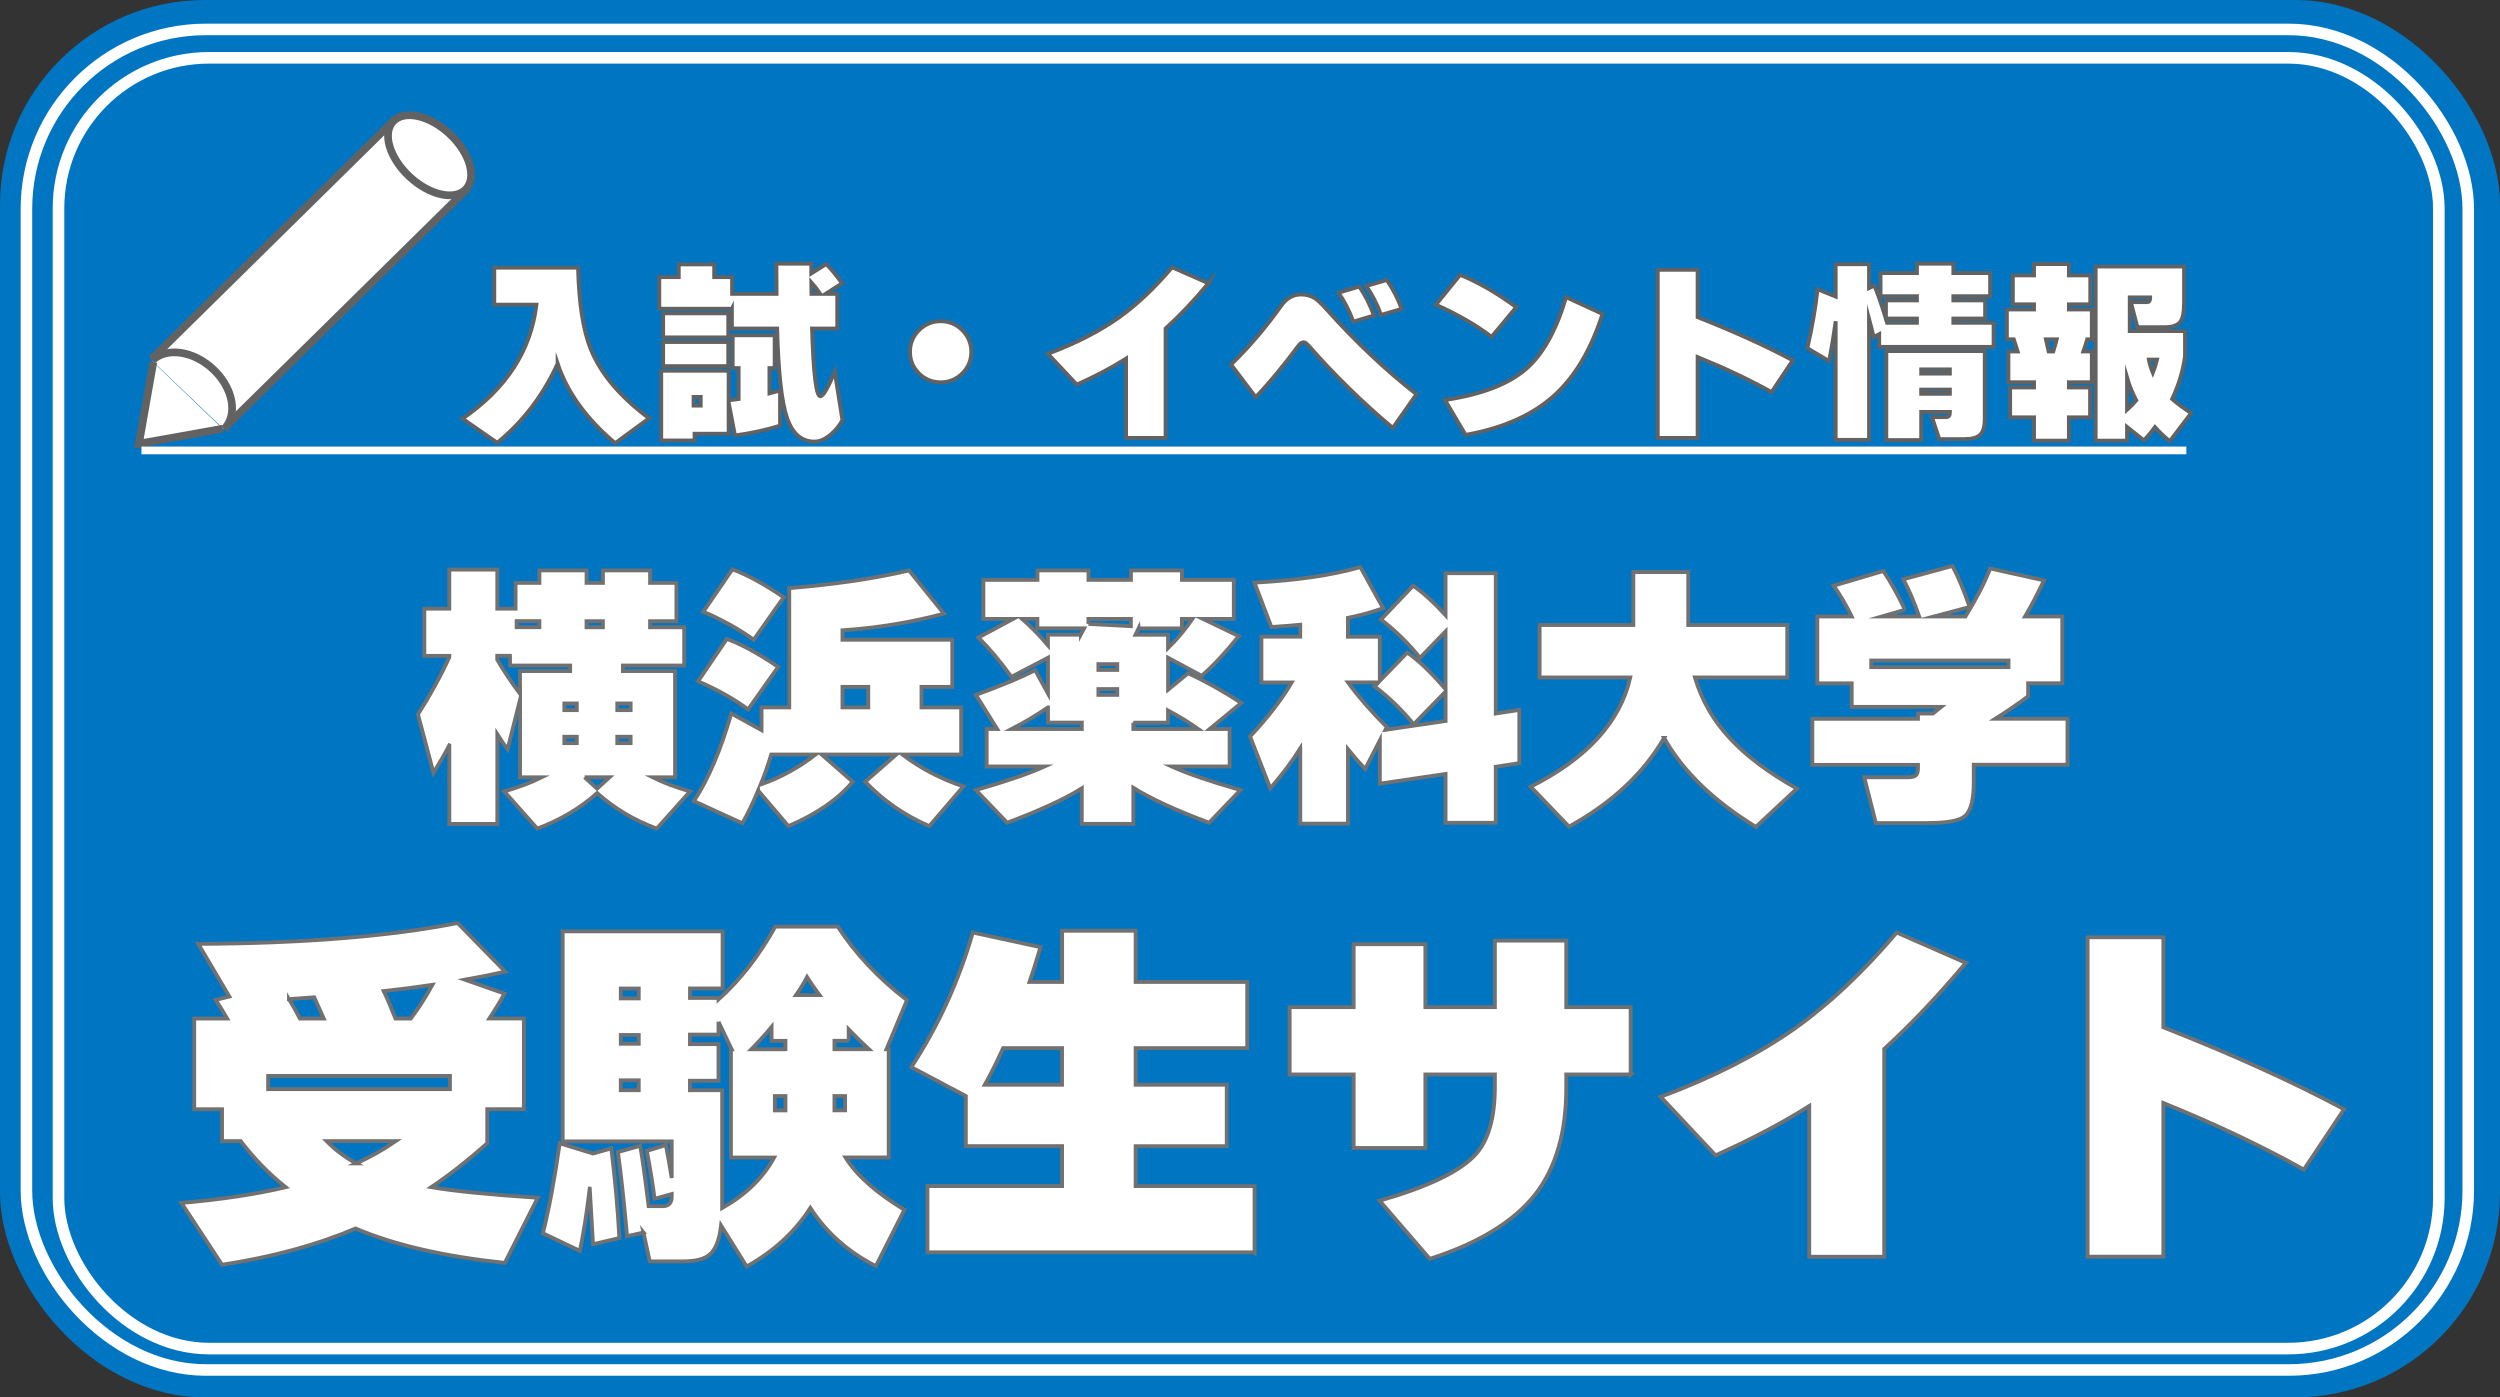 <?xml version="1.0" encoding="UTF-8"?><svg id="_レイヤー_2" xmlns="http://www.w3.org/2000/svg" width="229mm" height="128mm" viewBox="0 0 649.13 362.83"><rect x="0" y="0" width="649.13" height="362.83" fill="#333333" stroke="none"/><defs><style>.cls-1{fill:#0075c2;}.cls-2,.cls-3{stroke:#636262;}.cls-2,.cls-3,.cls-4,.cls-5,.cls-6,.cls-7{stroke-miterlimit:10;}.cls-2,.cls-3,.cls-7{fill:#fff;}.cls-2,.cls-6{stroke-width:2px;}.cls-4{stroke-width:3.01px;}.cls-4,.cls-5,.cls-6{fill:none;stroke:#fff;}.cls-5{stroke-width:3px;}.cls-7{stroke:#727171;}</style></defs><g id="_レイヤー_1-2"><rect class="cls-1" width="649.13" height="362.83" rx="53.17" ry="53.17"/><path class="cls-3" d="M144.79,94.41c-3.8,8.3-9.03,15.15-15.7,20.55l-9-6.25c11.37-7.8,17.77-17.67,19.2-29.6h-10.95v-9.6h21.75c.23,9.23,1.32,16.25,3.25,21.05,2.6,6.47,7.67,12.48,15.2,18.05l-8.8,6.45c-7.43-6.23-12.42-13.12-14.95-20.65Z"/><path class="cls-3" d="M190.04,80.16h-18.85v-8.2h5.05v-3.3h9.2v3.3h4.65v4.35h11.55c-.03-3.67-.05-6.28-.05-7.85h9.05v2.55l3.9-2.45c1.33,1.37,2.7,3.03,4.1,5l-4.3,2.75h3.05v9h-6.55c.37,11.73,1.08,17.6,2.15,17.6.73,0,1.98-2.13,3.75-6.4l2,12.6c-.83,1.5-1.9,2.78-3.2,3.85-1.4,1.13-2.75,1.7-4.05,1.7-3.37,0-5.75-2.07-7.15-6.2s-2.25-11.85-2.55-23.15h-11.75v-5.15ZM202.54,110.51c-3.77,1.17-7.67,2.02-11.7,2.55l-1.65-8.6v8.15h-8.85v1.75h-8.65v-18.1h17.5v7.7c.27-.03,1.13-.15,2.6-.35v-8.05h-1.55v-8.5h10.9v8.5h-1.35v6.6c.57-.13,1.48-.38,2.75-.75v9.1ZM189.09,87.61h-16.9v-6.25h16.9v6.25ZM189.09,95.06h-16.9v-6.25h16.9v6.25ZM181.94,105.31v-2.25h-1.85v2.25h1.85ZM210.64,73.26c0,.7.02,1.72.05,3.05h2.3c-.73-1.1-1.52-2.12-2.35-3.05Z"/><path class="cls-3" d="M252.19,91.36c0,2.2-.78,4.07-2.33,5.6-1.55,1.53-3.42,2.3-5.62,2.3s-4.08-.77-5.62-2.3c-1.55-1.53-2.33-3.4-2.33-5.6s.78-4.08,2.33-5.62,3.42-2.33,5.62-2.33,4.08.78,5.62,2.33,2.33,3.42,2.33,5.62Z"/><path class="cls-3" d="M313.79,73.56c-3.87,4.6-7.58,8.52-11.15,11.75v28.4h-10.25v-20.6c-3.63,2.3-7.9,4.55-12.8,6.75l-7.5-8c7.13-2.67,13.2-5.75,18.2-9.25,4.77-3.37,9.45-7.77,14.05-13.2l9.45,4.15Z"/><path class="cls-3" d="M367.79,102.36l-6.15,8.75c-7.87-6.6-15.12-13.68-21.75-21.25-.6-.67-1.05-1-1.35-1-.5,0-.97.3-1.4.9-4.07,5.47-7.77,9.92-11.1,13.35l-6.4-8.45c4.7-4.57,9.05-9.67,13.05-15.3,1.37-1.93,3.08-2.9,5.15-2.9,1.4,0,2.65.37,3.75,1.1.7.5,1.65,1.42,2.85,2.75,7.63,8.53,15.42,15.88,23.35,22.05ZM356.74,81.91l-5.35,1.6c-1.03-2.83-2.32-5.33-3.85-7.5l5.4-1.6c1.53,2.23,2.8,4.73,3.8,7.5ZM363.94,80.21l-5.35,1.55c-1.03-2.83-2.32-5.33-3.85-7.5l5.35-1.55c1.6,2.33,2.88,4.83,3.85,7.5Z"/><path class="cls-3" d="M393.69,79.76l-6.4,7.7c-3.93-3-8.75-5.78-14.45-8.35l6.3-7.75c4.83,2,9.68,4.8,14.55,8.4ZM416.09,81.51c-2.93,9.17-7.07,16.18-12.4,21.05-5.67,5.17-13.38,8.62-23.15,10.35l-5.35-9.05c9.43-1.4,16.45-4.08,21.05-8.05,4.4-3.83,7.87-10.05,10.4-18.65l9.45,4.35Z"/><path class="cls-3" d="M465.49,93.56l-5.5,8.25c-5.73-3.2-12.13-6.23-19.2-9.1v21h-10.35v-43.65h10.35v12.3c9.57,3.77,17.8,7.5,24.7,11.2Z"/><path class="cls-3" d="M485.29,114.21h-8.65v-30.8c-.47,3.43-1.03,6.88-1.7,10.35l-5.65-3.35c1.27-5.63,2.15-10.73,2.65-15.3l4.7,1.9v-8.4h8.65v6.2l1.4-.65c.9,2.13,2,5.35,3.3,9.65h7.75v-1.1h-8.05v-4.7h8.05v-1.1h-9.45v-6h9.45v-2.45h9.45v2.45h9.55v6h-9.55v1.1h8.25v4.7h-8.25v1.1h10.45v6.25h-29.7v-3.3l-1.45.75c-.4-1.73-.8-3.33-1.2-4.8v31.5ZM515.34,108.76c0,1.97-.39,3.33-1.17,4.1-.78.77-2.14,1.15-4.08,1.15h-6.55l-1.9-5.7h3.65c.67,0,1-.38,1-1.15v-.2h-7.45v7.3h-9.05v-23.1h25.55v17.6ZM506.29,97.01v-1.1h-7.45v1.1h7.45ZM506.29,102.26v-1.1h-7.45v1.1h7.45Z"/><path class="cls-3" d="M543.14,99.26h-5.95v1.35h5.5v7.75h-5.5v6.05h-9.05v-6.05h-6.2v-7.75h6.2v-1.35h-6.65v-8h2.4c-.17-.53-.5-1.58-1-3.15h-1.8v-7.75h7.05v-1.35h-5.5v-7.5h5.5v-2.95h9.05v2.95h5.55v7.5h-5.55v1.35h5.95v7.75h-1.2c-.23.83-.57,1.88-1,3.15h2.2v8ZM531.94,91.26h1.2c.43-1.4.73-2.45.9-3.15h-2.8c.27,1.1.5,2.15.7,3.15ZM568.94,107.26l-5.55,7.3c-1.43-1.17-2.72-2.38-3.85-3.65-.83,1.13-1.78,2.28-2.85,3.45l-4.4-3.5v3.55h-8.15v-45.2h22.95v9.4c0,2.57-.37,4.27-1.1,5.1-.73.83-2.08,1.25-4.05,1.25h-6.95l-1.7-6.5h4.2c.53,0,.8-.35.8-1.05v-.2h-5.3v8.75h14.35v6.5c-.5,3.8-1.62,7.52-3.35,11.15,1.33,1.17,2.98,2.38,4.95,3.65ZM554.69,103.96c-1.03-1.97-1.83-3.93-2.4-5.9v8.35c.87-.77,1.67-1.58,2.4-2.45ZM557.94,93.36c.23,1.17.58,2.32,1.05,3.45.47-1.17.83-2.32,1.1-3.45h-2.15Z"/><polygon class="cls-2" points="58.95 110.46 40.17 92.44 101.99 31.54 120.77 49.56 58.95 110.46"/><ellipse class="cls-2" cx="111.54" cy="40.32" rx="7.61" ry="12.91" transform="translate(6.12 94.67) rotate(-47.15)"/><path class="cls-2" d="M39.5,93.65c3.67-3.63,10.82-2.58,15.97,2.34s6.35,11.86,2.68,15.49"/><polyline class="cls-2" points="57.77 111.31 46.93 113.27 36.08 115.2 37.93 104.63 39.81 94.06"/><line class="cls-6" x1="36.73" y1="116.95" x2="567.69" y2="116.95"/><path class="cls-7" d="M116.65,193.54c-1.2,2.3-2.57,4.68-4.1,7.13l-4.03-15.19c3.22-5.04,5.93-9.98,8.14-14.83v-.36h-6.48v-12.24h6.48v-10.15h12.46v10.15h4.75v-6.7h6.19v-3.24h12.24v3.24h4.25v-3.24h12.24v3.24h6.84v9.94h-6.84v1.58h8.86v9.94h-15.91v1.44h13.54v27.58h-5.83c2.59,1.3,5.83,2.52,9.72,3.67l-8.64,9.65c-5.86-2.16-11.02-5.23-15.48-9.22-4.42,3.94-9.6,7.01-15.55,9.22l-8.57-9.65c3.89-1.15,7.13-2.38,9.72-3.67h-5.62v-20.16l-3.24,12.89c-.86-1.15-1.75-2.45-2.66-3.89v23.26h-12.46v-20.38ZM132.42,170.28h-3.31v1.01c1.58,2.74,3.55,5.69,5.9,8.86v-5.9h13.03v-1.44h-15.62v-2.52ZM134.15,161.28v1.58h5.9v-1.58h-5.9ZM149.77,184.39v-1.73h-3.24v1.73h3.24ZM149.77,192.96v-1.66h-3.24v1.66h3.24ZM151.79,201.82l3.24,2.95,3.24-2.95h-6.48ZM156.54,162.87v-1.58h-4.25v1.58h4.25ZM163.74,184.39v-1.73h-3.46v1.73h3.46ZM163.74,192.96v-1.66h-3.46v1.66h3.46Z"/><path class="cls-7" d="M196.86,205.27c-1.3,3.12-2.66,5.95-4.1,8.5l-12.6-5.76c3.7-5.57,6.94-13.15,9.72-22.75l7.85,4.32v-5.9h7.2v-30.96c12-1.01,22.37-2.54,31.1-4.61l9.07,11.23c-8.45,2.26-17.23,3.7-26.35,4.32v2.45h28.51v12.24h-7.99v5.33h10.3v12.24h-15.26c4.66,3.55,9.94,6.31,15.84,8.28l-8.86,10.3c-6.38-2.74-11.93-6.58-16.63-11.52l8.06-7.06h-19.37l8.06,7.06c-3.79,4.56-9.36,8.4-16.7,11.52l-7.85-9.22ZM202.05,173.16l-7.78,11.02c-3.94-2.83-8.28-5.26-13.03-7.27l7.49-11.02c3.89,1.44,8.33,3.86,13.32,7.27ZM203.49,155.09l-7.78,11.02c-3.89-2.78-8.26-5.21-13.1-7.27l7.56-11.02c3.89,1.44,8.33,3.86,13.32,7.27ZM200.25,195.92c-.77,2.59-1.68,5.18-2.74,7.78,5.09-1.78,9.84-4.37,14.26-7.78h-11.52ZM225.45,183.67v-5.33h-6.7v5.33h6.7Z"/><path class="cls-7" d="M280.89,204.7c-4.37,2.74-10.82,5.71-19.37,8.93l-8.14-8.5c7.78-2.21,13.73-4.25,17.86-6.12h-15.05v-9.72h2.74l-5.54-8.86c6.67-2.45,11.81-4.58,15.41-6.41l3.31,6.05v-9.29l-9.5,4.97c-2.83-3.94-5.69-7.34-8.57-10.22l9-4.82h-7.7v-10.15h14.04v-2.45h13.25v2.45h11.02v-2.45h13.25v2.45h13.46v10.15h-7.99l9.29,4.46c-3.7,4.56-6.91,7.99-9.65,10.3l-8.71-4.68v8.28l5.18-4.25c4.37,1.97,8.98,4.54,13.82,7.7l-8.21,6.77h5.18v9.72h-15.05c4.13,1.87,10.08,3.91,17.86,6.12l-8.14,8.5c-8.78-3.31-15.34-6.34-19.66-9.07v9.36h-13.39v-9.22ZM272.1,183.67c-2.83,1.97-5.98,3.84-9.43,5.62h18.22v-1.66h-8.78v-3.96ZM280.67,164.81c.14-.24.43-.79.86-1.66h-12.17v-2.45h-3.96c2.26,1.97,4.49,4.25,6.7,6.84v-2.74h8.57ZM282.61,162l11.02.58v-1.87h-11.02v1.3ZM290.1,173.95v-1.51h-4.9v1.51h4.9ZM290.1,180.43v-1.51h-4.9v1.51h4.9ZM294.28,187.63v1.66h16.85c-2.3-1.63-4.92-3.24-7.85-4.82v3.17h-9ZM295.65,163.15c-.29.62-.55,1.18-.79,1.66h8.42v3.46c2.3-2.26,4.42-4.78,6.34-7.56h-2.74v2.45h-11.23Z"/><path class="cls-7" d="M337.62,194.33c-2.11,3.36-4.7,6.82-7.78,10.37l-5.26-13.46c4.7-5.04,8.3-9.72,10.8-14.04h-7.85v-11.88h10.08v-3.1c-1.3.14-3.79.34-7.49.58l-4.39-11.52c10.9-.58,20.06-1.92,27.5-4.03l5.9,10.66c-2.74,1.01-5.79,1.85-9.14,2.52v4.9h8.28v11.45l7.13-7.34c2.88,1.97,6.19,5.14,9.94,9.5v-14.98l-6.62,6.84c-3.02-3.74-6.41-7.06-10.15-9.94l8.35-8.78c2.64,1.82,5.45,4.37,8.42,7.63v-10.87h13.03v36.43l6.12-.94v13.82l-6.12.94v14.54h-13.03v-12.67l-17.06,2.52v-11.23l-3.82,7.42c-1.54-1.63-3.02-3.34-4.46-5.11v19.3h-12.38v-19.51ZM357.93,177.19h-7.92c2.64,3.65,6,7.51,10.08,11.59l-.36.72,15.62-2.3v-7.63l-8.28,8.5c-2.93-3.6-6.31-6.89-10.15-9.86l1.01-1.01Z"/><path class="cls-7" d="M432.09,191.6c-5.33,9.22-13.56,16.9-24.7,23.04l-9.94-10.37c14.64-7.39,23.26-16.85,25.85-28.37h-23.54v-13.61h24.34v-13.75h14.26v13.75h25.7v13.61h-23.98c1.78,5.95,4.8,11.21,9.07,15.77,4.13,4.51,9.94,8.88,17.42,13.1l-10.65,9.94c-11.09-6.82-19.03-14.52-23.83-23.11Z"/><path class="cls-7" d="M494.65,158.33l-5.98,1.73h9.65c-1.15-3.36-2.52-6.58-4.1-9.65l12.74-3.46c1.44,2.69,2.93,6.24,4.46,10.66l-9.22,2.45h8.14c2.88-4.7,5.02-8.86,6.41-12.46l13.97,3.1c-1.63,3.46-3.26,6.58-4.9,9.36h9.65v17.35h-8.86v3.38c-2.35,1.78-5.18,3.72-8.5,5.83h18.72v11.95h-24.34v4.54c0,4.61-.79,7.56-2.38,8.86-1.39,1.15-4.58,1.73-9.58,1.73h-13.46l-3.02-11.88h11.3c1.05,0,1.76-.17,2.12-.5.36-.33.54-.98.54-1.94v-.79h-27.43v-11.95h27.43v-1.37h3.89c.38-.29,1.1-.86,2.16-1.73h-23.26v-6.12h-8.93v-17.35h8.93c-1.44-2.93-3-5.59-4.68-7.99l12.89-3.82c1.97,2.93,3.84,6.29,5.62,10.08ZM521.51,173.23v-1.73h-35.64v1.73h35.64Z"/><path class="cls-7" d="M126.52,296.85c-5.07,4.5-9.91,8.3-14.54,11.4,5.89,1.01,15.1,1.93,27.65,2.75l-8.55,16.91c-15.71-1.65-28.63-4.62-38.76-8.93-10.13,4.31-21.69,7.44-34.67,9.41l-10.54-16.05c10.26-.89,19.29-2.25,27.07-4.08-4.31-3.42-8.2-7.41-11.68-11.97h-4.85v-8.27h-7.22v-23.56h8.55c-.89-1.52-1.87-3.14-2.95-4.85l3.52-.85-8.07-13.68c27.17-.13,49.62-1.93,67.35-5.42l12.35,12.63c-3.04.7-6.52,1.39-10.45,2.09l10.26,3.61c-1.14,2.09-2.44,4.24-3.9,6.46h8.93v23.56h-9.5v8.83ZM69.62,282.79h47.21v-3.42h-47.21v3.42ZM75.03,259.42c1.01,1.65,1.96,3.33,2.85,5.04h6.18c-.25-.57-1.08-2.41-2.47-5.51l-6.56.48ZM92.51,302.08c3.61-1.65,7.03-3.58,10.26-5.79h-17.96c2.15,2.22,4.72,4.15,7.7,5.79ZM102.68,264.46h3.99c1.96-2.6,3.83-5.51,5.6-8.74-4.75.7-8.96,1.24-12.63,1.62.7,1.39,1.71,3.77,3.04,7.12Z"/><path class="cls-7" d="M153.12,308.63c-.82,6.78-1.68,12.16-2.56,16.15l-9.6-4.56c1.58-6.27,3.04-14.06,4.37-23.37l8.65,2.66,4.75-1.33c1.01,8.23,1.71,15.99,2.09,23.28l-6.84,1.61-.85-14.44ZM167.09,320.03l-4.27.95c-.89-9.69-1.68-16.97-2.38-21.85l5.79-1.62c.57,3.17,1.3,8.39,2.19,15.67h3.71c1.52,0,2.28-.82,2.28-2.47v-.67l-4.46,1.24c-.38-3.23-1.04-7.38-2-12.45l4.94-1.52c.51,2.53,1.01,5.38,1.52,8.55v-9.5h-28.31v-54.53h41.52v14.82h-8.46v2.47h7.41v.38c5.64-5.07,10.54-11.37,14.73-18.91h16.24c4.56,7.03,10.55,13.4,17.96,19.1l-5.32,12.73h.57v28.12h-11.21c2.85,4.62,7.95,9.15,15.29,13.58l-7.41,14.63c-7.22-3.67-12.89-8.71-17.01-15.1-3.99,6.21-9.5,11.27-16.53,15.2l-6.65-10.64c-.44,3.8-1.46,6.33-3.04,7.6-1.33,1.14-3.64,1.71-6.94,1.71h-8.55l-1.62-7.5ZM165.85,259.23v-2.56h-4.66v2.56h4.66ZM165.85,271.01v-2.28h-4.66v2.28h4.66ZM165.85,283.08v-2.57h-4.66v2.57h4.66ZM186.56,265.31v3.33h-7.41v2.47h7.41v9.5h-7.41v2.47h8.36v30.59c6.14-3.48,10.64-7.85,13.49-13.11h-11.21v-28.12h.19l-3.42-7.12ZM203.95,272.44v-2.18h-3.61v-3.61c-1.46,1.77-3.2,3.71-5.23,5.79h8.83ZM203.95,284.6h-2.75v3.71h2.75v-3.71ZM206.7,258.38h6.08c-1.27-1.71-2.34-3.26-3.23-4.66-.76,1.46-1.71,3.01-2.85,4.66ZM220.38,270.25h-3.71v2.18h8.93c-1.71-1.58-3.45-3.29-5.23-5.13v2.95ZM219.43,288.3v-3.71h-2.76v3.71h2.76Z"/><path class="cls-7" d="M325.74,325.16h-84.93v-17.2h34.96v-10.36h-24.99v-13.01l-14.15-7.5c7.03-10.77,12.35-22.42,15.96-34.96l17.58,3.8c-1.14,3.86-2.09,6.87-2.85,9.03h8.46v-13.3h19.09v13.3h28.98v17.19h-28.98v9.5h23.66v15.96h-23.66v10.36h30.88v17.2ZM260.47,272.15c-1.52,3.36-3.1,6.52-4.75,9.5h20.04v-9.5h-15.29Z"/><path class="cls-7" d="M423.4,278.99h-16.72v3.51c0,11.46-2.66,20.65-7.98,27.55-5.64,7.16-14.79,12.76-27.46,16.81l-13.02-15.1c12.6-3.61,20.9-7.6,24.89-11.97,3.36-3.67,5.04-9.56,5.04-17.67v-3.13h-18.05v19.09h-18.62v-19.09h-16.62v-17.48h16.62v-16.34h18.62v16.34h18.05v-17.29h18.53v17.29h16.72v17.48Z"/><path class="cls-7" d="M510.42,250.02c-7.35,8.74-14.41,16.18-21.18,22.33v53.96h-19.47v-39.14c-6.9,4.37-15.01,8.64-24.32,12.82l-14.25-15.2c13.55-5.07,25.08-10.93,34.58-17.58,9.06-6.4,17.96-14.76,26.7-25.08l17.95,7.88Z"/><path class="cls-7" d="M608.65,288.02l-10.45,15.67c-10.89-6.08-23.05-11.84-36.48-17.29v39.9h-19.67v-82.93h19.67v23.37c18.18,7.16,33.82,14.25,46.93,21.28Z"/><rect class="cls-5" x="6.86" y="7.64" width="634.03" height="348.08" rx="46.61" ry="46.61"/><rect class="cls-4" x="15.19" y="15.01" width="618.06" height="335.15" rx="39.1" ry="39.1"/></g></svg>